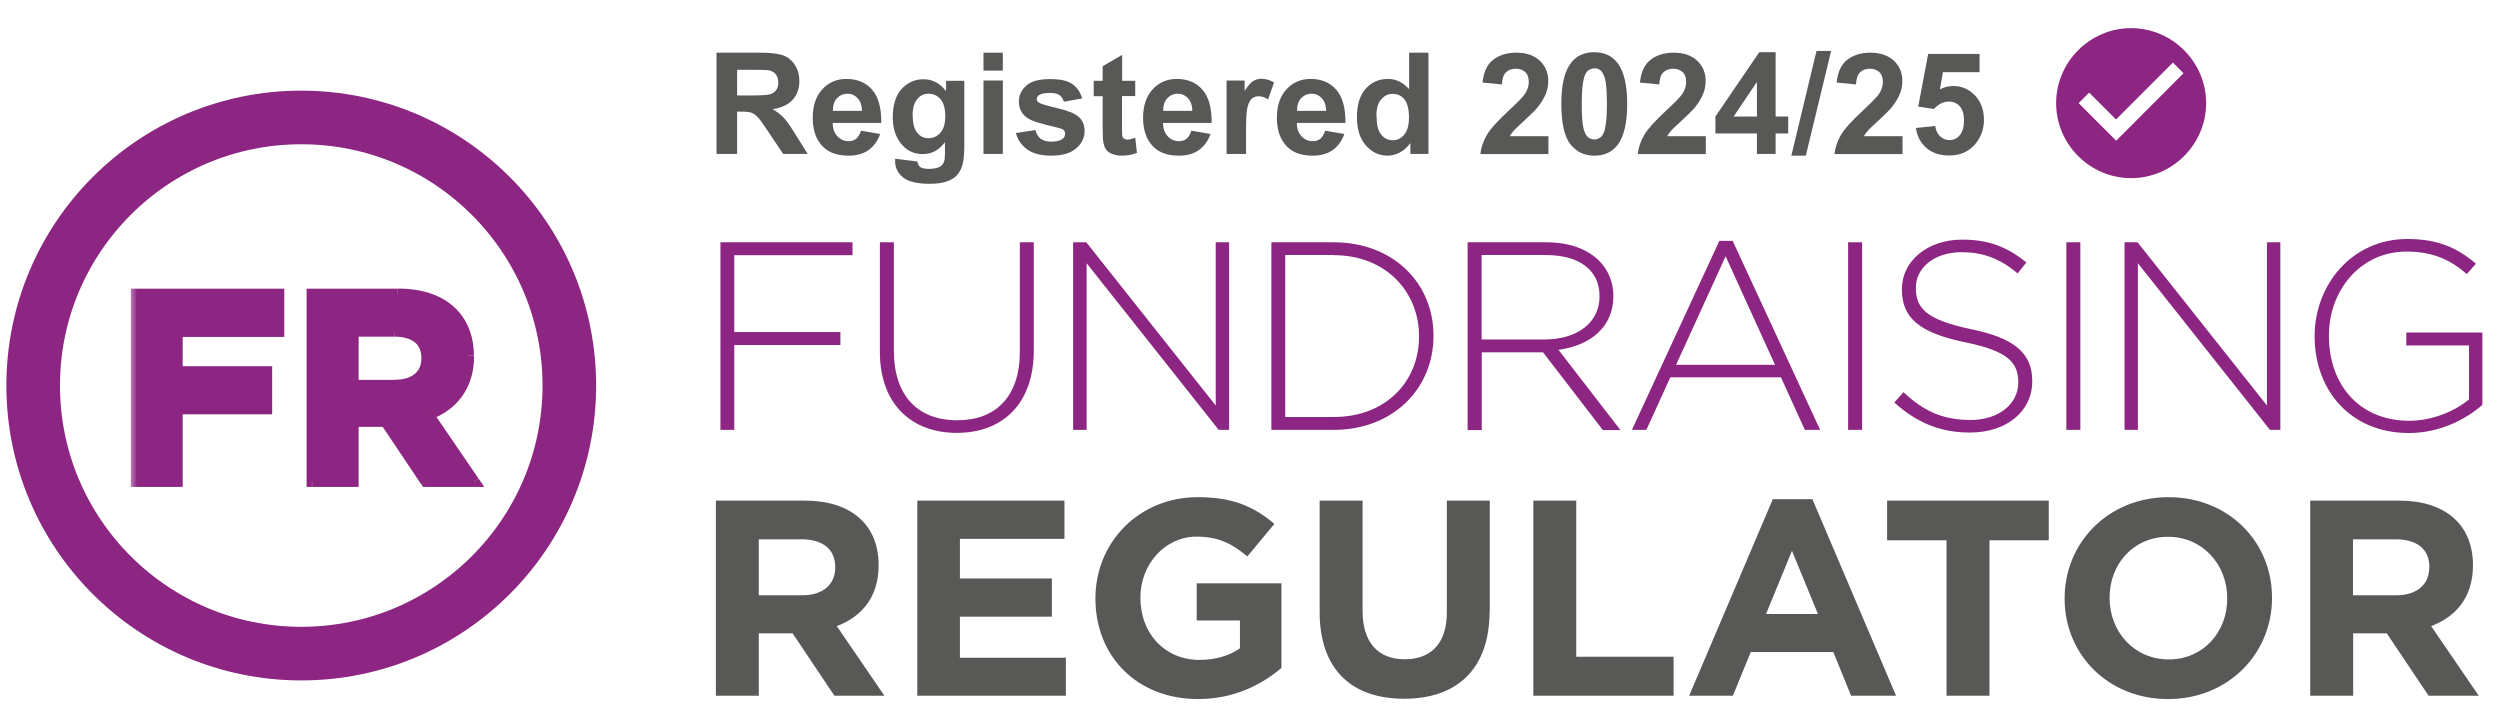 <?xml version="1.0" encoding="UTF-8"?>
<svg id="Layer_1" data-name="Layer 1" xmlns="http://www.w3.org/2000/svg" xmlns:xlink="http://www.w3.org/1999/xlink" viewBox="0 0 159 46">
  <defs>
    <style>
      .cls-1 {
        mask: url(#mask);
      }

      .cls-2 {
        fill: #010101;
      }

      .cls-3 {
        fill: #8c2682;
      }

      .cls-4 {
        fill: none;
        stroke: #8c2682;
        stroke-width: 3.41px;
      }

      .cls-5 {
        isolation: isolate;
      }

      .cls-6 {
        fill: #fff;
      }

      .cls-7 {
        fill: #585856;
      }
    </style>
    <mask id="mask" x="8.22" y="17.63" width="23" height="14" maskUnits="userSpaceOnUse">
      <g id="path-2-outside-1_39_270" data-name="path-2-outside-1 39 270">
        <rect class="cls-6" x="8.22" y="17.63" width="23" height="14"/>
        <path class="cls-2" d="M17.74,21.09h-6.46v2.54h5.69v2.39h-5.69v4.62h-2.63v-11.93h9.09v2.39ZM30.15,30.63h-3.07l-2.56-3.82h-2.06v3.82h-2.62v-11.93h5.45c2.81,0,4.5,1.48,4.5,3.94v.03c0,1.93-1.04,3.14-2.56,3.7l2.91,4.26ZM27.14,22.81v-.03c0-1.12-.78-1.7-2.06-1.7h-2.61v3.43h2.66c1.28,0,2.01-.68,2.01-1.69Z"/>
      </g>
    </mask>
  </defs>
  <circle class="cls-4" cx="19.16" cy="24.52" r="17.05"/>
  <path class="cls-3" d="M17.74,21.09h-6.46v2.54h5.69v2.39h-5.69v4.62h-2.63v-11.93h9.09v2.39ZM30.15,30.63h-3.07l-2.56-3.82h-2.06v3.82h-2.62v-11.93h5.45c2.81,0,4.5,1.48,4.5,3.94v.03c0,1.93-1.04,3.14-2.56,3.7l2.91,4.26ZM27.14,22.81v-.03c0-1.12-.78-1.7-2.06-1.7h-2.61v3.43h2.66c1.28,0,2.01-.68,2.01-1.69Z"/>
  <g class="cls-1">
    <path class="cls-3" d="M17.74,21.09v.34h.34v-.34h-.34ZM11.28,21.09v-.34h-.34v.34h.34ZM11.28,23.63h-.34v.34h.34v-.34ZM16.97,23.63h.34v-.34h-.34v.34ZM16.97,26.01v.34h.34v-.34h-.34ZM11.28,26.01v-.34h-.34v.34h.34ZM11.28,30.63v.34h.34v-.34h-.34ZM8.66,30.63h-.34v.34h.34v-.34ZM8.66,18.7v-.34h-.34v.34h.34ZM17.74,18.7h.34v-.34h-.34v.34ZM17.74,20.75h-6.46v.68h6.46v-.68ZM10.94,21.09v2.54h.68v-2.54h-.68ZM11.28,23.97h5.69v-.68h-5.69v.68ZM16.63,23.63v2.39h.68v-2.39h-.68ZM16.97,25.67h-5.69v.68h5.69v-.68ZM10.94,26.01v4.62h.68v-4.62h-.68ZM11.28,30.29h-2.63v.68h2.63v-.68ZM9,30.63v-11.93h-.68v11.93h.68ZM8.66,19.04h9.09v-.68h-9.09v.68ZM17.4,18.7v2.39h.68v-2.39h-.68ZM30.15,30.63v.34h.65l-.36-.53-.28.19ZM27.09,30.63l-.28.19.1.15h.18v-.34ZM24.53,26.82l.28-.19-.1-.15h-.18v.34ZM22.47,26.82v-.34h-.34v.34h.34ZM22.47,30.63v.34h.34v-.34h-.34ZM19.84,30.63h-.34v.34h.34v-.34ZM19.84,18.7v-.34h-.34v.34h.34ZM27.24,26.37l-.12-.32-.41.15.25.36.28-.19ZM22.47,21.07v-.34h-.34v.34h.34ZM22.47,24.5h-.34v.34h.34v-.34ZM30.15,30.29h-3.07v.68h3.07v-.68ZM27.37,30.44l-2.56-3.82-.57.38,2.56,3.82.57-.38ZM24.53,26.47h-2.06v.68h2.06v-.68ZM22.13,26.82v3.82h.68v-3.82h-.68ZM22.47,30.29h-2.62v.68h2.62v-.68ZM20.18,30.63v-11.93h-.68v11.93h.68ZM19.84,19.04h5.45v-.68h-5.45v.68ZM25.3,19.04c1.35,0,2.39.36,3.08.96.69.6,1.08,1.49,1.08,2.63h.68c0-1.31-.45-2.39-1.31-3.15-.85-.75-2.07-1.13-3.53-1.13v.68ZM29.46,22.64v.03h.68v-.03h-.68ZM29.46,22.67c0,.9-.24,1.61-.64,2.16-.4.55-.98.96-1.69,1.22l.24.64c.81-.3,1.51-.78,2-1.46.5-.68.78-1.54.78-2.56h-.68ZM26.96,26.56l2.91,4.26.56-.39-2.91-4.26-.56.38ZM27.48,22.81v-.03h-.68v.03h.68ZM27.48,22.78c0-.65-.23-1.18-.68-1.54-.44-.35-1.04-.51-1.72-.51v.68c.59,0,1.02.14,1.3.36.26.21.42.53.42,1.01h.68ZM25.07,20.73h-2.61v.68h2.61v-.68ZM22.13,21.07v3.43h.68v-3.43h-.68ZM22.47,24.84h2.66v-.68h-2.66v.68ZM25.13,24.84c.7,0,1.29-.19,1.71-.55.43-.37.64-.89.64-1.48h-.68c0,.41-.15.74-.41.96-.27.23-.68.38-1.26.38v.68Z"/>
  </g>
  <g class="cls-5">
    <path class="cls-7" d="M45.57,9.79V3.35h2.74c.69,0,1.19.06,1.5.17.31.12.56.32.75.62s.28.63.28,1.01c0,.48-.14.88-.43,1.2-.28.31-.71.51-1.27.59.28.17.51.34.7.54.18.2.43.54.74,1.05l.79,1.26h-1.56l-.94-1.4c-.33-.5-.56-.82-.69-.95-.12-.13-.25-.22-.39-.27-.14-.05-.36-.07-.65-.07h-.26v2.69h-1.3ZM46.87,6.07h.96c.62,0,1.01-.03,1.17-.08s.28-.14.37-.27.13-.29.13-.48c0-.22-.06-.39-.17-.53-.12-.13-.28-.22-.49-.25-.11-.01-.42-.02-.95-.02h-1.01v1.63Z"/>
    <path class="cls-7" d="M54.75,8.31l1.23.21c-.16.45-.41.79-.75,1.03-.34.24-.77.35-1.28.35-.81,0-1.41-.26-1.8-.79-.31-.42-.46-.96-.46-1.61,0-.77.2-1.38.61-1.82.4-.44.92-.66,1.53-.66.69,0,1.24.23,1.64.69.4.46.59,1.16.58,2.11h-3.09c0,.37.11.65.3.85.19.2.43.31.71.31.19,0,.36-.05.49-.16s.23-.28.3-.51ZM54.82,7.06c0-.36-.1-.63-.28-.82-.18-.19-.39-.28-.64-.28-.27,0-.49.1-.67.29s-.26.46-.26.8h1.85Z"/>
    <path class="cls-7" d="M56.94,10.1l1.41.17c.02.16.08.28.16.34.12.09.3.13.55.13.32,0,.56-.05.73-.14.11-.07.19-.17.25-.31.04-.1.06-.29.06-.57v-.68c-.37.5-.83.76-1.4.76-.63,0-1.12-.26-1.49-.79-.29-.42-.43-.94-.43-1.56,0-.78.19-1.38.56-1.79.38-.41.84-.62,1.4-.62s1.05.25,1.43.76v-.66h1.16v4.19c0,.55-.05.96-.14,1.23s-.22.49-.38.64-.38.28-.66.36c-.27.09-.62.13-1.04.13-.79,0-1.35-.14-1.68-.41-.33-.27-.5-.61-.5-1.03,0-.04,0-.09,0-.15ZM58.05,7.36c0,.5.1.86.29,1.09.19.23.43.34.71.34.3,0,.56-.12.76-.35.21-.24.31-.58.31-1.05s-.1-.84-.3-1.08c-.2-.23-.45-.35-.76-.35s-.54.12-.73.35c-.19.23-.29.58-.29,1.05Z"/>
    <path class="cls-7" d="M62.55,4.49v-1.14h1.23v1.14h-1.23ZM62.55,9.79v-4.67h1.23v4.67h-1.23Z"/>
    <path class="cls-7" d="M64.62,8.46l1.24-.19c.05.24.16.42.32.55.16.12.39.19.68.19.32,0,.56-.06.72-.18.11-.08.16-.19.16-.33,0-.09-.03-.17-.09-.23-.06-.06-.2-.11-.41-.16-1-.22-1.63-.42-1.89-.6-.37-.25-.55-.6-.55-1.05,0-.4.16-.74.48-1.02s.81-.41,1.49-.41,1.11.1,1.42.31c.31.21.52.52.64.92l-1.17.21c-.05-.18-.14-.32-.28-.42-.14-.1-.34-.14-.6-.14-.33,0-.56.05-.7.14-.09.06-.14.15-.14.25,0,.09.04.16.12.22.11.08.5.2,1.15.35.66.15,1.12.33,1.38.55.26.22.39.53.39.92,0,.43-.18.79-.54,1.1-.36.31-.89.46-1.59.46-.64,0-1.14-.13-1.51-.39-.37-.26-.61-.61-.73-1.05Z"/>
    <path class="cls-7" d="M72.2,5.13v.98h-.84v1.88c0,.38,0,.6.02.67.02.06.05.12.11.16.06.04.13.06.21.06.11,0,.28-.04.5-.12l.11.96c-.29.12-.61.18-.98.18-.22,0-.42-.04-.6-.11-.18-.07-.31-.17-.39-.29-.08-.12-.14-.28-.17-.48-.03-.14-.04-.43-.04-.87v-2.03h-.57v-.98h.57v-.93l1.24-.72v1.65h.84Z"/>
    <path class="cls-7" d="M75.76,8.31l1.23.21c-.16.45-.41.79-.75,1.03-.34.24-.77.35-1.28.35-.81,0-1.41-.26-1.8-.79-.31-.42-.46-.96-.46-1.61,0-.77.2-1.38.61-1.82.4-.44.92-.66,1.53-.66.69,0,1.24.23,1.64.69.4.46.59,1.16.58,2.11h-3.09c0,.37.11.65.3.85.19.2.43.31.71.31.19,0,.36-.05.49-.16s.23-.28.3-.51ZM75.83,7.06c0-.36-.1-.63-.28-.82-.18-.19-.39-.28-.64-.28-.27,0-.49.1-.67.29s-.26.46-.26.8h1.85Z"/>
    <path class="cls-7" d="M79.25,9.79h-1.24v-4.67h1.15v.66c.2-.31.37-.52.53-.62.16-.1.33-.15.53-.15.28,0,.55.08.81.23l-.38,1.08c-.21-.13-.4-.2-.58-.2s-.32.05-.44.14c-.12.1-.21.27-.28.52-.07.25-.1.77-.1,1.56v1.44Z"/>
    <path class="cls-7" d="M84.27,8.31l1.23.21c-.16.45-.41.79-.75,1.03-.34.24-.77.35-1.28.35-.81,0-1.41-.26-1.8-.79-.31-.42-.46-.96-.46-1.61,0-.77.2-1.38.61-1.82.4-.44.92-.66,1.53-.66.69,0,1.24.23,1.64.69.4.46.59,1.16.58,2.11h-3.09c0,.37.11.65.3.85.19.2.43.31.71.31.19,0,.36-.05.49-.16s.23-.28.3-.51ZM84.34,7.06c0-.36-.1-.63-.28-.82-.18-.19-.39-.28-.64-.28-.27,0-.49.1-.67.29s-.26.46-.26.8h1.85Z"/>
    <path class="cls-7" d="M90.85,9.79h-1.15v-.69c-.19.27-.42.46-.67.6-.26.13-.52.2-.78.2-.54,0-1-.22-1.38-.65-.38-.43-.57-1.04-.57-1.81s.19-1.39.56-1.8c.37-.41.84-.62,1.41-.62.52,0,.97.22,1.35.65v-2.32h1.23v6.44ZM87.55,7.36c0,.5.07.86.21,1.08.2.32.48.48.83.48.28,0,.53-.12.72-.36.2-.24.3-.6.3-1.08,0-.54-.1-.92-.29-1.16-.19-.24-.44-.35-.74-.35s-.54.12-.74.35c-.2.23-.3.58-.3,1.04Z"/>
    <path class="cls-7" d="M98.48,8.65v1.15h-4.33c.05-.43.19-.84.42-1.23.23-.39.7-.9,1.39-1.54.56-.52.9-.87,1.02-1.05.17-.25.25-.51.25-.76,0-.28-.07-.49-.22-.63s-.35-.22-.61-.22-.46.08-.62.23-.24.41-.26.77l-1.23-.12c.07-.68.3-1.17.69-1.46.39-.29.87-.44,1.45-.44.64,0,1.14.17,1.5.51.36.34.54.77.54,1.28,0,.29-.05.57-.16.83-.1.26-.27.54-.49.82-.15.19-.42.46-.81.82s-.64.59-.74.71c-.1.12-.19.23-.25.34h2.45Z"/>
    <path class="cls-7" d="M101.4,3.32c.62,0,1.11.22,1.46.67.42.53.63,1.4.63,2.62s-.21,2.1-.63,2.63c-.35.44-.83.66-1.46.66s-1.13-.24-1.52-.72c-.38-.48-.58-1.34-.58-2.58s.21-2.09.63-2.62c.35-.44.83-.66,1.46-.66ZM101.4,4.35c-.15,0-.28.05-.4.14-.12.09-.21.27-.27.51-.08.32-.13.86-.13,1.61s.04,1.28.11,1.56c.08.28.17.47.29.56.12.09.25.14.4.14s.28-.05.4-.14c.12-.1.21-.27.27-.51.08-.32.13-.85.13-1.61s-.04-1.27-.11-1.56c-.08-.28-.17-.47-.29-.57-.12-.1-.25-.14-.4-.14Z"/>
    <path class="cls-7" d="M108.49,8.65v1.15h-4.33c.05-.43.19-.84.42-1.23.23-.39.7-.9,1.39-1.54.56-.52.9-.87,1.02-1.05.17-.25.25-.51.25-.76,0-.28-.07-.49-.22-.63s-.35-.22-.61-.22-.46.08-.62.23-.24.41-.26.77l-1.23-.12c.07-.68.3-1.17.69-1.46.39-.29.87-.44,1.45-.44.64,0,1.14.17,1.5.51.36.34.54.77.54,1.28,0,.29-.05.57-.16.83-.1.26-.27.54-.49.82-.15.19-.42.46-.81.82s-.64.59-.74.71c-.1.12-.19.23-.25.34h2.45Z"/>
    <path class="cls-7" d="M111.74,9.79v-1.3h-2.64v-1.08l2.79-4.09h1.04v4.09h.8v1.08h-.8v1.3h-1.2ZM111.74,7.41v-2.2l-1.48,2.2h1.48Z"/>
    <path class="cls-7" d="M113.93,9.9l1.6-6.66h.93l-1.61,6.66h-.91Z"/>
    <path class="cls-7" d="M121,8.65v1.15h-4.33c.05-.43.19-.84.42-1.23.23-.39.7-.9,1.39-1.54.56-.52.9-.87,1.02-1.05.17-.25.25-.51.25-.76,0-.28-.07-.49-.22-.63s-.35-.22-.61-.22-.46.08-.62.23-.24.41-.26.77l-1.23-.12c.07-.68.3-1.17.69-1.46.39-.29.87-.44,1.45-.44.64,0,1.13.17,1.5.51.36.34.54.77.54,1.28,0,.29-.05.57-.16.83-.1.26-.27.54-.49.82-.15.19-.42.46-.81.82s-.64.59-.74.71c-.1.12-.19.23-.25.34h2.45Z"/>
    <path class="cls-7" d="M121.85,8.14l1.23-.13c.04.28.14.5.31.66.17.16.37.24.6.24.26,0,.48-.1.65-.31.18-.21.27-.53.27-.95,0-.39-.09-.69-.27-.89-.18-.2-.41-.3-.69-.3-.35,0-.67.16-.95.47l-1-.15.63-3.35h3.27v1.16h-2.33l-.19,1.09c.28-.14.56-.21.84-.21.55,0,1.01.2,1.39.6s.57.92.57,1.55c0,.53-.15,1-.46,1.42-.42.57-1,.85-1.75.85-.59,0-1.08-.16-1.45-.48s-.6-.75-.67-1.29Z"/>
  </g>
  <path class="cls-3" d="M135.54,1.79c-2.62,0-4.77,2.15-4.77,4.77s2.15,4.77,4.77,4.77,4.77-2.15,4.77-4.77-2.15-4.77-4.77-4.77ZM134.59,8.95l-2.39-2.39.67-.67,1.71,1.71,3.62-3.62.67.68-4.29,4.3Z"/>
  <path class="cls-3" d="M45.82,27.34v-11.93h8.4v.82h-7.52v4.89h6.75v.82h-6.75v5.4h-.89ZM60.85,27.53c-2.86,0-4.89-1.81-4.89-5.15v-6.97h.89v6.89c0,2.85,1.5,4.43,4.04,4.43,2.4,0,3.97-1.47,3.97-4.35v-6.97h.89v6.87c0,3.41-1.99,5.25-4.89,5.25ZM68.25,27.34v-11.93h.84l8.23,10.38v-10.38h.85v11.93h-.66l-8.4-10.6v10.6h-.85ZM80.86,27.34v-11.93h3.97c3.75,0,6.34,2.57,6.34,5.93v.03c0,3.36-2.59,5.97-6.34,5.97h-3.97ZM84.83,16.22h-3.09v10.3h3.09c3.32,0,5.42-2.27,5.42-5.11v-.03c0-2.81-2.1-5.15-5.42-5.15ZM93.34,27.34v-11.93h5.01c1.48,0,2.62.44,3.36,1.18.56.56.9,1.35.9,2.22v.03c0,1.99-1.5,3.14-3.49,3.41l3.94,5.1h-1.12l-3.8-4.94h-3.9v4.94h-.89ZM94.23,21.59h4.02c1.99,0,3.48-1.02,3.48-2.73v-.03c0-1.62-1.24-2.61-3.43-2.61h-4.07v5.37ZM103.79,27.34l5.56-12.02h.85l5.56,12.02h-.97l-1.52-3.34h-7.04l-1.52,3.34h-.92ZM106.6,23.2h6.29l-3.14-6.9-3.15,6.9ZM117.54,27.34v-11.93h.89v11.93h-.89ZM125.29,27.51c-1.91,0-3.38-.63-4.81-1.91l.58-.66c1.31,1.23,2.52,1.77,4.28,1.77s3.02-1.01,3.02-2.37v-.03c0-1.26-.66-1.99-3.38-2.54-2.88-.6-4.02-1.53-4.02-3.36v-.03c0-1.77,1.62-3.14,3.83-3.14,1.72,0,2.88.48,4.09,1.45l-.56.7c-1.14-.97-2.25-1.35-3.56-1.35-1.77,0-2.91,1.02-2.91,2.25v.03c0,1.28.65,2.01,3.48,2.61,2.78.56,3.92,1.53,3.92,3.29v.03c0,1.93-1.65,3.26-3.95,3.26ZM131.42,27.34v-11.93h.89v11.93h-.89ZM135.12,27.34v-11.93h.83l8.23,10.38v-10.38h.85v11.93h-.66l-8.4-10.6v10.6h-.85ZM153.21,27.54c-3.77,0-6-2.78-6-6.14v-.03c0-3.22,2.34-6.17,5.9-6.17,1.94,0,3.17.56,4.36,1.57l-.58.66c-.94-.82-2.05-1.43-3.84-1.43-2.91,0-4.93,2.45-4.93,5.34v.03c0,3.09,1.93,5.39,5.11,5.39,1.5,0,2.93-.63,3.8-1.36v-3.43h-3.99v-.82h4.84v4.6c-1.09.95-2.73,1.79-4.69,1.79Z"/>
  <path class="cls-7" d="M56.26,44.25h-3.19l-2.66-3.97h-2.15v3.97h-2.73v-12.41h5.67c2.93,0,4.68,1.54,4.68,4.09v.04c0,2-1.08,3.26-2.66,3.85l3.03,4.43ZM53.12,36.11v-.04c0-1.17-.82-1.77-2.15-1.77h-2.71v3.56h2.77c1.33,0,2.09-.71,2.09-1.76ZM67.79,44.25h-9.45v-12.41h9.36v2.43h-6.65v2.52h5.85v2.43h-5.85v2.61h6.74v2.43ZM81.49,42.49c-1.28,1.08-3.03,1.97-5.3,1.97-3.86,0-6.52-2.71-6.52-6.38v-.04c0-3.53,2.75-6.42,6.51-6.42,2.23,0,3.58.6,4.87,1.7l-1.72,2.07c-.96-.8-1.81-1.26-3.24-1.26-1.99,0-3.56,1.76-3.56,3.86v.04c0,2.27,1.56,3.94,3.76,3.94.99,0,1.88-.25,2.57-.74v-1.77h-2.75v-2.36h5.39v5.39ZM94.74,38.84c0,3.76-2.11,5.6-5.44,5.6s-5.37-1.86-5.37-5.51v-7.09h2.73v7.02c0,2.02,1.01,3.07,2.68,3.07s2.68-1.01,2.68-2.98v-7.11h2.73v7ZM106.44,44.25h-8.92v-12.41h2.73v9.93h6.19v2.48ZM120.58,44.25h-2.85l-1.13-2.78h-5.25l-1.14,2.78h-2.78l5.32-12.5h2.52l5.32,12.5ZM115.62,39.05l-1.65-4.02-1.65,4.02h3.3ZM130.3,34.36h-3.77v9.89h-2.73v-9.89h-3.78v-2.52h10.28v2.52ZM144.5,38.04c0,3.53-2.78,6.42-6.61,6.42s-6.58-2.85-6.58-6.38v-.04c0-3.53,2.78-6.42,6.61-6.42s6.58,2.85,6.58,6.38v.04ZM141.65,38.08v-.04c0-2.13-1.56-3.9-3.76-3.9s-3.72,1.74-3.72,3.86v.04c0,2.13,1.56,3.9,3.76,3.9s3.72-1.74,3.72-3.86ZM157.65,44.25h-3.19l-2.66-3.97h-2.14v3.97h-2.73v-12.41h5.67c2.93,0,4.68,1.54,4.68,4.09v.04c0,2-1.08,3.26-2.66,3.85l3.03,4.43ZM154.51,36.11v-.04c0-1.17-.82-1.77-2.15-1.77h-2.71v3.56h2.76c1.33,0,2.09-.71,2.09-1.76Z"/>
</svg>